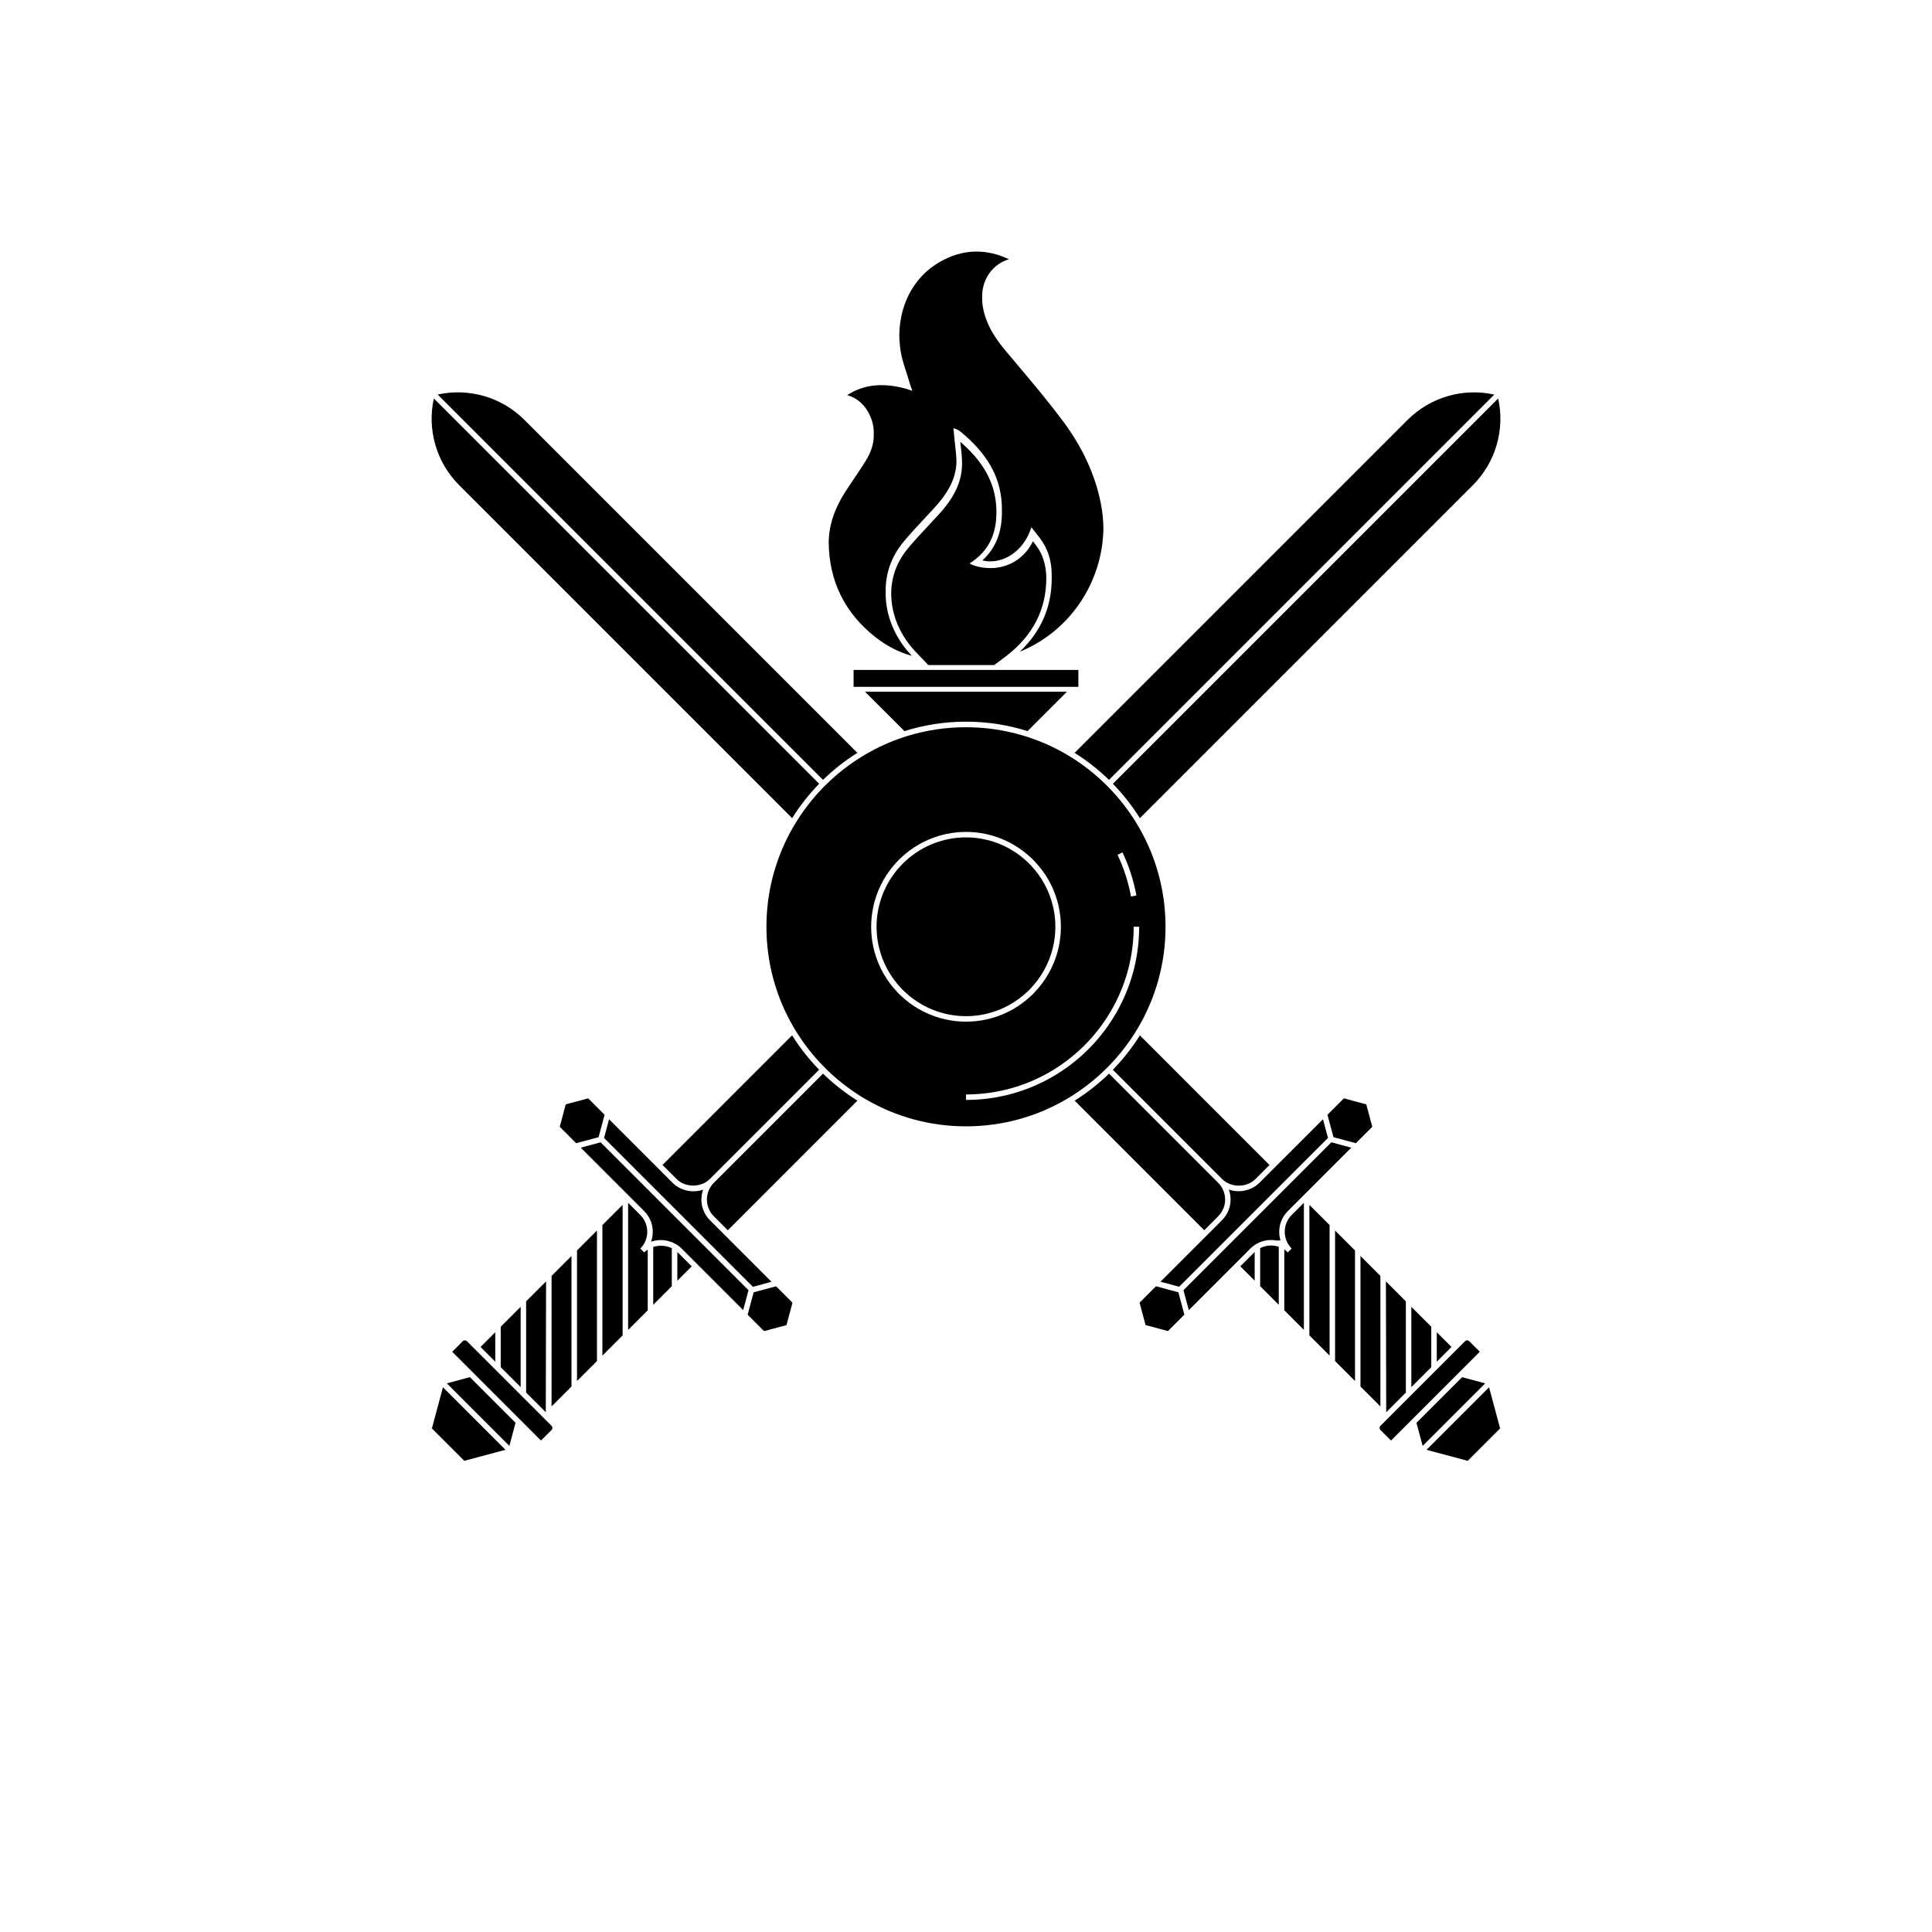 <?xml version="1.0" encoding="UTF-8"?>
<!-- Uploaded to: ICON Repo, www.svgrepo.com, Generator: ICON Repo Mixer Tools -->
<svg fill="#000000" width="800px" height="800px" version="1.1" viewBox="144 144 512 512" xmlns="http://www.w3.org/2000/svg">
 <g>
  <path d="m389.92 283.42c-1.789 1.914-3.633 3.879-5.32 5.918-7.047 8.492-4.777 19.039 0.59 25.727 0.875 1.09 1.863 2.102 2.824 3.094 0.441 0.457 0.887 0.91 1.305 1.359l0.641 0.684 0.066 0.051 17.449-0.008 2.219-1.66c0.375-0.281 0.715-0.527 1.039-0.781 7.016-5.406 10.566-12.344 10.543-20.621-0.012-3.445-0.961-6.41-2.816-8.812l-0.715-0.922c-2.262 4.606-6.629 7.102-11.242 7.102-3.629 0-5.566-1.23-5.566-1.23 5.656-3.535 7.461-8.824 7.078-15.066-0.387-6.402-3.418-11.887-9.52-17.172 0.031 0.234 0.055 0.461 0.078 0.695 0.184 1.66 0.383 3.371 0.383 5.074 0.008 5.879-3.254 10.254-6.102 13.402-0.965 1.066-1.949 2.117-2.934 3.168z"/>
  <path d="m437.81 286.45c0.02-0.289 0.031-0.586 0.035-0.875-0.012 0.293-0.023 0.586-0.035 0.875z"/>
  <path d="m376 312.85c3.043 2.379 6.277 4.039 9.66 4.957-0.555-0.59-1.094-1.199-1.609-1.84-3.266-4.066-5.453-9.477-5.34-15.062-0.094-4.5 1.277-9.156 4.762-13.352 1.715-2.066 3.574-4.055 5.375-5.977 0.977-1.039 1.957-2.086 2.914-3.148 2.602-2.883 5.578-6.84 5.719-12.016-0.031-1.488-0.203-3-0.367-4.477-0.086-0.77-0.172-1.531-0.238-2.293l-0.109-1.219-0.117-0.941 0.277 0.078c0.59 0.168 1.145 0.449 1.625 0.832 0.012 0.008 0.02 0.02 0.031 0.023 6.988 5.773 10.441 11.785 10.879 18.91 0.043 0.688 0.062 1.367 0.051 2.023 0.098 5.57-1.598 9.902-5.164 13.156 0.676 0.172 1.383 0.266 2.117 0.266 4.391 0 8.578-3.156 10.418-7.848l0.469-1.191 2.246 2.902c2.059 2.664 3.106 5.93 3.117 9.703 0 0.18-0.008 0.355-0.008 0.535 0.008 0.098 0.008 0.203 0.008 0.309 0.023 7.637-2.824 14.195-8.461 19.527 13.273-5.383 21.984-18.414 22.16-32.711-0.023-2.164-0.246-4.356-0.676-6.551-1.48-7.535-4.832-14.848-9.969-21.742-4.055-5.438-8.512-10.727-12.828-15.836l-2.207-2.613c-2.656-3.148-5.481-7.059-6.305-12.145-0.121-0.75-0.168-1.488-0.137-2.215-0.18-4.703 2.676-8.867 7.078-10.195-5.738-2.699-11.391-2.711-16.906-0.035-7.602 3.676-12.004 11.145-12.145 20.117 0.02 1.41 0.141 2.848 0.367 4.316 0.289 1.832 0.867 3.609 1.48 5.5 0.281 0.879 0.57 1.77 0.836 2.676l0.035 0.137c0.215 0.738 0.469 1.465 0.75 2.176l-1.68-0.566c-6.219-1.684-11.18-1.145-15.598 1.691 2.812 0.812 4.879 2.719 6.148 5.672 0.656 1.523 0.953 3.062 0.887 4.617 0.098 2.32-0.613 4.688-2.144 7.164-0.996 1.609-2.059 3.188-3.125 4.762-0.758 1.125-1.52 2.25-2.25 3.387-2.91 4.5-4.356 8.906-4.414 13.461 0.117 10.281 4.289 18.719 12.387 25.074z"/>
  <path d="m400 335.25c5.676 0 11.156 0.879 16.309 2.504l10.441-10.441h-53.512l10.449 10.441c5.152-1.625 10.629-2.504 16.312-2.504z"/>
  <path d="m370.21 321.54h59.57v4.477h-59.57z"/>
  <path d="m330.34 464.55c-0.258-0.699-0.406-1.438-0.449-2.176-0.051-0.855 0.035-1.723 0.27-2.551 0.055-0.191 0.109-0.375 0.18-0.555-0.48 0.172-0.977 0.297-1.48 0.363-0.547 0.074-1.102 0.094-1.648 0.055-0.746-0.055-1.488-0.211-2.195-0.469-0.184-0.066-0.363-0.141-0.543-0.223-0.395-0.18-0.773-0.387-1.133-0.629-0.395-0.266-0.77-0.57-1.105-0.91l-16.832-16.832-0.184 0.684-1.145 4.262 39.441 39.445 4.379-1.176 0.566-0.141-16.32-16.32c-0.828-0.832-1.426-1.797-1.801-2.828z"/>
  <path d="m362.11 428.52-29.004 29.004c-1.777 1.832-2.215 4.488-1.309 6.727 0.023 0.055 0.051 0.117 0.074 0.172 0.301 0.695 0.738 1.348 1.305 1.914l3.699 3.699 0.352-0.352 33.996-34.004c-3.297-2.062-6.348-4.465-9.113-7.16z"/>
  <path d="m301.99 445.54 0.641-0.172 0.043-0.172 0.215-0.812 0.246-0.914 1.082-4.043-4.348-4.356-5.938 1.594-1.59 5.941 4.348 4.356 4.219-1.133z"/>
  <path d="m436.85 427.5c0.172-0.168 0.344-0.34 0.516-0.512s0.344-0.344 0.512-0.516c2.699-2.766 5.094-5.832 7.133-9.133 0.129-0.215 0.258-0.426 0.387-0.641 0.129-0.215 0.258-0.43 0.383-0.645 4.516-7.785 7.098-16.82 7.098-26.445 0-9.633-2.582-18.66-7.098-26.445-0.121-0.215-0.254-0.43-0.383-0.645-0.129-0.215-0.258-0.43-0.387-0.641-2.035-3.301-4.434-6.367-7.129-9.133-0.168-0.172-0.34-0.344-0.512-0.516-0.172-0.172-0.344-0.344-0.516-0.512-2.766-2.699-5.832-5.094-9.133-7.133-0.211-0.129-0.426-0.258-0.641-0.387-0.215-0.129-0.43-0.258-0.645-0.383-3.113-1.801-6.426-3.301-9.902-4.445-0.234-0.074-0.461-0.148-0.695-0.223-0.234-0.074-0.469-0.148-0.699-0.215-4.805-1.434-9.883-2.207-15.148-2.207s-10.344 0.77-15.148 2.207c-0.234 0.074-0.469 0.141-0.699 0.215-0.227 0.074-0.461 0.148-0.688 0.223-3.477 1.145-6.789 2.637-9.902 4.445-0.215 0.121-0.43 0.254-0.645 0.383-0.215 0.121-0.426 0.258-0.641 0.387-3.301 2.035-6.367 4.434-9.133 7.129-0.172 0.168-0.344 0.34-0.516 0.512-0.172 0.172-0.344 0.344-0.512 0.516-2.695 2.766-5.086 5.832-7.129 9.133-0.129 0.211-0.258 0.426-0.387 0.641s-0.258 0.43-0.383 0.645c-4.516 7.785-7.098 16.82-7.098 26.445 0 9.633 2.582 18.66 7.098 26.445 0.121 0.215 0.254 0.43 0.383 0.645 0.129 0.215 0.258 0.43 0.387 0.641 2.043 3.301 4.441 6.367 7.133 9.133 0.168 0.172 0.34 0.344 0.512 0.516s0.344 0.344 0.516 0.512c2.766 2.695 5.832 5.086 9.133 7.129 0.211 0.129 0.426 0.258 0.641 0.387 0.215 0.129 0.43 0.258 0.645 0.383 7.785 4.516 16.82 7.098 26.445 7.098s18.66-2.582 26.426-7.086c0.215-0.121 0.43-0.254 0.645-0.383 0.215-0.129 0.43-0.258 0.641-0.387 3.309-2.043 6.371-4.441 9.137-7.137zm4.625-57.605c1.723 3.629 2.965 7.465 3.684 11.422l-1.434 0.266c-0.699-3.824-1.898-7.547-3.566-11.059zm-46.715 44.297c-0.281-0.055-0.559-0.121-0.836-0.191-0.27-0.066-0.543-0.141-0.812-0.215-3.922-1.121-7.465-3.172-10.355-5.902-0.18-0.168-0.352-0.332-0.523-0.504s-0.34-0.344-0.504-0.523c-2.731-2.891-4.785-6.426-5.902-10.355-0.074-0.27-0.148-0.543-0.215-0.812-0.066-0.277-0.129-0.555-0.191-0.836-0.363-1.691-0.555-3.449-0.555-5.246s0.191-3.555 0.555-5.246c0.055-0.281 0.121-0.559 0.191-0.836 0.066-0.27 0.137-0.543 0.215-0.812 1.121-3.922 3.172-7.465 5.902-10.355 0.168-0.18 0.332-0.352 0.504-0.523s0.344-0.34 0.523-0.504c2.891-2.731 6.426-4.785 10.355-5.902 0.27-0.074 0.543-0.148 0.812-0.215 0.277-0.066 0.555-0.129 0.836-0.191 1.691-0.363 3.445-0.555 5.246-0.555 1.797 0 3.555 0.191 5.246 0.555 0.281 0.055 0.559 0.121 0.836 0.191 0.27 0.066 0.543 0.141 0.812 0.215 3.922 1.125 7.465 3.18 10.355 5.91 0.18 0.168 0.352 0.332 0.523 0.504s0.34 0.344 0.504 0.523c2.731 2.891 4.785 6.426 5.902 10.355 0.074 0.27 0.148 0.543 0.215 0.812 0.066 0.277 0.129 0.555 0.191 0.836 0.363 1.691 0.555 3.445 0.555 5.246 0 1.797-0.191 3.555-0.555 5.246-0.055 0.281-0.121 0.559-0.191 0.836-0.066 0.27-0.137 0.543-0.215 0.812-1.121 3.922-3.172 7.465-5.902 10.355-0.168 0.18-0.332 0.352-0.504 0.523-0.172 0.168-0.344 0.34-0.523 0.504-2.891 2.731-6.426 4.785-10.355 5.902-0.27 0.074-0.543 0.148-0.812 0.215-0.277 0.066-0.555 0.129-0.836 0.191-1.699 0.363-3.449 0.547-5.246 0.547s-3.555-0.191-5.246-0.555zm27.871 15.332c-0.223 0.121-0.438 0.246-0.656 0.367-0.223 0.121-0.441 0.238-0.672 0.355-6.371 3.352-13.617 5.246-21.297 5.246v-1.453c0.246 0 0.492 0 0.73-0.008 7.004-0.109 13.621-1.855 19.488-4.863 0.227-0.117 0.449-0.234 0.676-0.352 0.223-0.117 0.441-0.238 0.664-0.363 3.414-1.898 6.551-4.238 9.328-6.93 0.172-0.168 0.344-0.34 0.516-0.512s0.344-0.344 0.512-0.516c2.699-2.785 5.031-5.922 6.93-9.336 0.121-0.223 0.246-0.441 0.363-0.664 0.117-0.223 0.238-0.449 0.355-0.676 3.008-5.867 4.754-12.484 4.863-19.488 0.008-0.246 0.008-0.484 0.008-0.73h1.453c0 7.68-1.898 14.934-5.246 21.297-0.117 0.223-0.238 0.449-0.355 0.672-0.121 0.223-0.246 0.441-0.367 0.656-1.93 3.387-4.273 6.512-6.973 9.293-0.168 0.172-0.34 0.344-0.512 0.516-0.168 0.172-0.34 0.344-0.516 0.512-2.777 2.699-5.902 5.047-9.293 6.977z"/>
  <path d="m404.86 412.79c0.281-0.055 0.559-0.121 0.836-0.191 3.996-0.988 7.602-3 10.516-5.742 0.18-0.16 0.352-0.332 0.523-0.504 0.168-0.172 0.34-0.344 0.504-0.523 2.738-2.91 4.754-6.512 5.742-10.516 0.066-0.277 0.129-0.555 0.191-0.836 0.062-0.289 0.117-0.578 0.168-0.867 0.223-1.297 0.34-2.637 0.34-4.004 0-1.367-0.117-2.699-0.34-4.004-0.051-0.297-0.105-0.578-0.168-0.867-0.055-0.281-0.121-0.559-0.191-0.836-0.988-4.004-3-7.609-5.742-10.516-0.168-0.18-0.332-0.352-0.504-0.523s-0.344-0.34-0.523-0.504c-2.91-2.738-6.512-4.754-10.516-5.742-0.277-0.066-0.555-0.137-0.836-0.191-0.289-0.062-0.578-0.117-0.867-0.168-1.305-0.223-2.637-0.34-4.004-0.34-1.367 0-2.699 0.117-4.004 0.34-0.297 0.051-0.586 0.105-0.867 0.168-0.281 0.055-0.559 0.121-0.836 0.191-4.004 0.988-7.602 3-10.516 5.742-0.18 0.168-0.352 0.332-0.523 0.504s-0.34 0.344-0.504 0.523c-2.738 2.91-4.754 6.512-5.742 10.516-0.066 0.277-0.137 0.555-0.191 0.836-0.062 0.281-0.117 0.57-0.168 0.859-0.223 1.305-0.34 2.637-0.34 4.004 0 1.367 0.117 2.699 0.34 4.004 0.051 0.297 0.105 0.586 0.168 0.867 0.055 0.281 0.121 0.559 0.191 0.836 0.996 3.996 3.008 7.602 5.75 10.516 0.168 0.18 0.332 0.352 0.504 0.527 0.172 0.172 0.344 0.34 0.523 0.504 2.91 2.738 6.512 4.754 10.516 5.742 0.277 0.066 0.555 0.137 0.836 0.191 0.289 0.062 0.578 0.117 0.867 0.168 1.305 0.223 2.637 0.34 4.004 0.34s2.699-0.117 4.004-0.34c0.289-0.047 0.578-0.102 0.859-0.164z"/>
  <path d="m457.75 492.48 0.113-0.113-0.746-2.785-0.664-2.484-0.172-0.641-0.172-0.043-0.812-0.215-1.168-0.312-3.777-1.016-0.102 0.105-0.008-0.008-4.25 4.25 1.594 5.941 5.934 1.586 4.25-4.25z"/>
  <path d="m518.94 519.45 17.219-17.219-2.805-2.805c-0.148-0.148-0.34-0.227-0.547-0.227-0.211 0-0.398 0.078-0.547 0.227l-22.434 22.434c-0.301 0.301-0.301 0.789 0 1.094l2.805 2.805z"/>
  <path d="m270.45 502.14-2.711-2.711c-0.297-0.297-0.801-0.297-1.094 0l-2.805 2.805 23.527 23.527 2.805-2.805c0.301-0.309 0.301-0.793 0-1.094z"/>
  <path d="m349.77 484.98-0.008 0.008-0.102-0.105-3.309 0.887-1.637 0.438-0.812 0.215-0.172 0.043-0.172 0.637-0.852 3.168-0.562 2.106 0.109 0.109-0.02 0.02 4.25 4.25 5.941-1.582 1.594-5.941z"/>
  <path d="m319.57 452.73 3.695 3.695c0.578 0.578 1.266 1.016 2.012 1.309 2.281 0.902 5.086 0.469 6.863-1.309l28.938-28.938c-2.695-2.766-5.098-5.816-7.16-9.109z"/>
  <path d="m317.11 474.46v15.324l4.926-4.926v-10.066c-1.512-0.746-3.32-0.855-4.926-0.332z"/>
  <path d="m309 497.89v-34.586l-5.359 5.356v34.59z"/>
  <path d="m323.5 475.79v7.609l3.809-3.801-3.809-3.809z"/>
  <path d="m268.53 508.96-6.113 1.641 16.574 16.574 1.633-6.117z"/>
  <path d="m340.95 491.19 0.078-0.289 1.336-4.981-39.195-39.195-4.059 1.09-1.211 0.324 16.828 16.828c0.812 0.812 1.422 1.777 1.801 2.828 0.008 0.012 0.012 0.031 0.02 0.043 0.289 0.824 0.441 1.699 0.441 2.594 0 0.695-0.086 1.379-0.266 2.031-0.055 0.211-0.117 0.41-0.191 0.609 0.395-0.148 0.805-0.254 1.223-0.324 1.293-0.223 2.652-0.117 3.91 0.309l0.098 0.008h0.031l0.055 0.055c0.438 0.16 0.859 0.355 1.266 0.59 0.555 0.32 1.062 0.707 1.52 1.164z"/>
  <path d="m313.7 466-3.242-3.242v33.684l5.199-5.199-0.004-16.086c-0.332 0.215-0.645 0.469-0.93 0.75l-1.027-1.027c1.18-1.18 1.832-2.762 1.832-4.441 0.004-1.684-0.648-3.258-1.828-4.438z"/>
  <path d="m295.45 511.44v-34.59l-5.281 5.285v34.586z"/>
  <path d="m283.34 512.96 5.301 5.297 0.074-34.668-5.285 5.281v24.09z"/>
  <path d="m302.2 504.7v-34.59l-5.285 5.285v34.586z"/>
  <path d="m275.25 497.06-3.898 3.906 3.898 3.898z"/>
  <path d="m277.96 528.21-16.574-16.574-2.922 10.91 8.586 8.586z"/>
  <path d="m281.98 511.6v-21.277l-5.285 5.281v10.715z"/>
  <path d="m477.7 473.28c0.141-0.062 0.281-0.117 0.426-0.172 0.02-0.012 0.043-0.02 0.062-0.023 0.012-0.008 0.023-0.012 0.043-0.02 1.336-0.473 2.766-0.57 4.144-0.297l0.965-0.074c-0.223-0.719-0.332-1.48-0.332-2.258 0-0.898 0.152-1.77 0.441-2.594 0.008-0.012 0.012-0.031 0.02-0.043 0.383-1.059 0.988-2.016 1.801-2.828l16.453-16.453 0.375-0.383-0.738-0.195-4.531-1.219-39.195 39.195 1.41 5.277v0.008l16.316-16.316c0.691-0.695 1.492-1.23 2.34-1.605z"/>
  <path d="m538.62 511.64-16.574 16.574 10.91 2.922 8.586-8.586z"/>
  <path d="m528.66 500.96-3.898-3.902v7.805z"/>
  <path d="m523.3 506.32v-10.715l-5.281-5.281v21.277z"/>
  <path d="m503.09 509.98v-34.59l-5.281-5.281v34.586z"/>
  <path d="m537.59 510.61-6.113-1.645-12.102 12.098 1.641 6.113z"/>
  <path d="m511.28 483.59 0.082 34.668 5.297-5.297h-0.094v-24.09z"/>
  <path d="m509.82 516.72v-34.586l-5.281-5.285v34.59z"/>
  <path d="m491 497.89 5.356 5.359v-34.59l-5.356-5.356z"/>
  <path d="m371.21 343.52-88.262-88.266c-6.008-6.016-14.703-8.52-22.953-6.691l102.11 102.11c2.766-2.691 5.816-5.098 9.105-7.156z"/>
  <path d="m265.66 272.55 88.266 88.266c2.059-3.289 4.465-6.34 7.16-9.109l-102.11-102.11c-1.832 8.246 0.676 16.934 6.684 22.949z"/>
  <path d="m438.92 351.71c2.695 2.766 5.098 5.816 7.16 9.109l88.266-88.266c6.008-6.016 8.52-14.703 6.684-22.953z"/>
  <path d="m428.79 435.68 34.348 34.348 3.547-3.547 0.758-0.855c0.32-0.43 0.578-0.891 0.77-1.371 0.902-2.238 0.469-4.894-1.309-6.727l-29.004-29.004c-2.766 2.691-5.816 5.098-9.109 7.156z"/>
  <path d="m497.12 444.38 0.215 0.809 0.043 0.172 0.637 0.176 1.578 0.422 3.727 1.004 4.348-4.356-1.594-5.941-5.934-1.598-4.348 4.356 0.938 3.512z"/>
  <path d="m517.05 255.26-88.266 88.258c3.289 2.059 6.34 4.465 9.109 7.16l102.11-102.11c-8.246-1.828-16.945 0.676-22.953 6.691z"/>
  <path d="m476.5 475.79c-0.035 0.035-0.074 0.074-0.109 0.109l-3.695 3.691 3.809 3.809z"/>
  <path d="m477.96 474.76v10.094l4.926 4.934v-15.375c-1.602-0.555-3.394-0.438-4.926 0.348z"/>
  <path d="m484.35 475.13v16.102l5.195 5.203v-33.684l-3.242 3.242c-1.18 1.18-1.832 2.754-1.832 4.441 0 1.684 0.652 3.258 1.832 4.441l-1.027 1.027c-0.289-0.301-0.602-0.551-0.926-0.773z"/>
  <path d="m438.92 427.5 28.938 28.938c1.777 1.777 4.582 2.215 6.863 1.309 0.746-0.297 1.434-0.73 2.012-1.309l3.695-3.695-34.348-34.352c-2.062 3.289-4.465 6.34-7.16 9.109z"/>
  <path d="m456.49 485 39.441-39.441-1.188-4.43-0.141-0.516-16.84 16.832c-0.699 0.695-1.523 1.234-2.422 1.609-0.121 0.051-0.238 0.098-0.363 0.141-0.707 0.258-1.445 0.418-2.195 0.469-0.484 0.035-0.973 0.023-1.453-0.031-0.57-0.062-1.133-0.191-1.672-0.387 0.152 0.418 0.27 0.848 0.344 1.285 0.105 0.598 0.141 1.211 0.105 1.812-0.043 0.738-0.191 1.469-0.449 2.176-0.367 1.031-0.973 2.004-1.797 2.828l-16.324 16.324 1.039 0.277z"/>
 </g>
</svg>